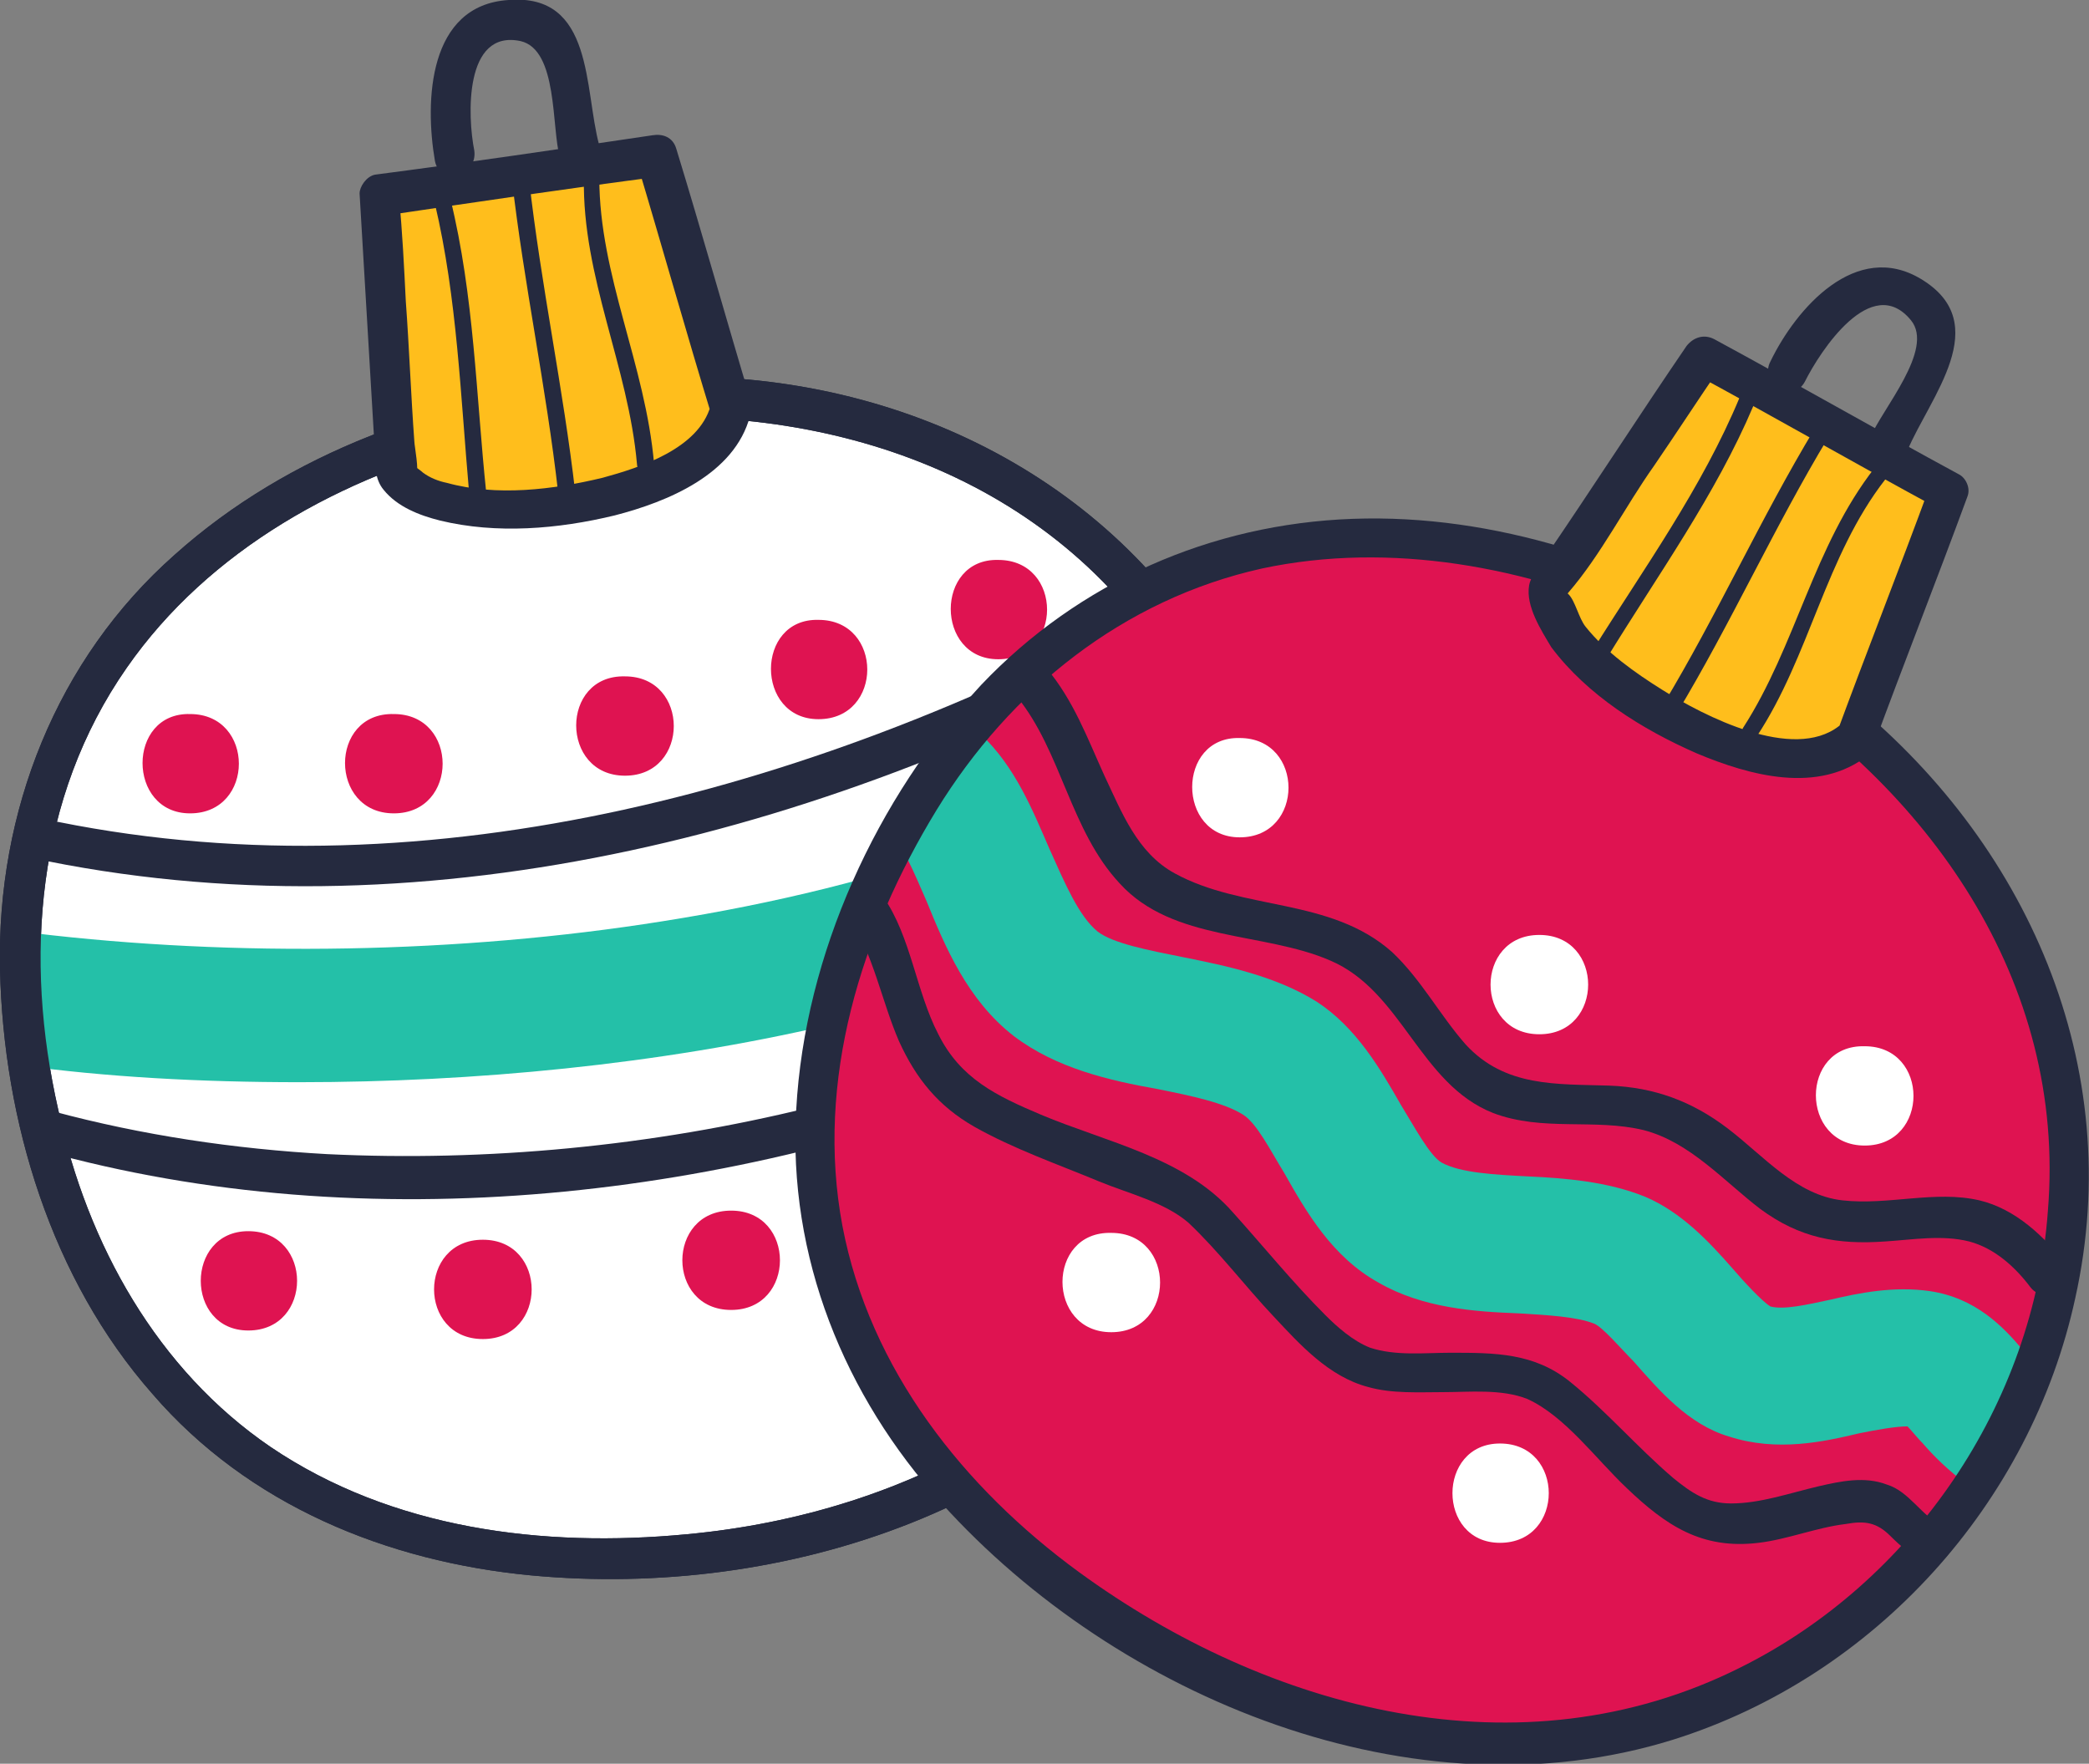 <?xml version="1.0" encoding="utf-8"?>
<!-- Generator: Adobe Illustrator 23.0.1, SVG Export Plug-In . SVG Version: 6.00 Build 0)  -->
<svg version="1.1" id="Modalità_Isolamento" xmlns="http://www.w3.org/2000/svg" xmlns:xlink="http://www.w3.org/1999/xlink"
	 x="0px" y="0px" viewBox="0 0 122 103" style="enable-background:new 0 0 122 103;" xml:space="preserve">
<rect x="0" y="0" width="122" height="103" fill="#808080" stroke="none"/>
<style type="text/css">
	.st0{fill:#FFFFFF;}
	.st1{fill:#252A3F;}
	.st2{fill:#24C0A8;}
	.st3{fill:#DF1351;}
	.st4{fill:#FFBE1C;}
</style>
<g>
	<g>
		<g>
			<path class="st0" d="M34.6,23.4c48.6-5.1,55.7,62.1,6.1,67.3C18.2,93.2,3.6,81.1,1.4,59.9C-0.9,37.9,15.5,25.4,34.6,23.4"/>
			<path class="st1" d="M34.6,24.6c12.7-1.3,25.8,2.6,33.2,13.5c6.2,9.1,7.4,21.2,3,31.3c-5.3,12.4-17.7,19-30.7,20.2
				c-8.4,0.8-17.2-0.3-24.3-5.1C9.2,80,5.1,72.7,3.4,64.8c-2-8.8-1.3-18.2,4-25.8c4.8-6.9,12.6-11.2,20.7-13.2
				C30.2,25.2,32.4,24.8,34.6,24.6c1.5-0.2,1.5-2.5,0-2.3c-8.9,1-17.7,4.1-24.4,10.1C3.3,38.5-0.2,47.4,0,56.6
				c0.2,8.9,3,18.1,8.9,24.8C14.5,87.9,22.6,91.2,31,92c14.8,1.4,31.2-3.9,39.5-16.9C77,65,77.5,51.8,72.3,41
				c-5.9-12.1-18.4-18.8-31.7-19c-2,0-4,0.1-6,0.3C33.1,22.4,33.1,24.7,34.6,24.6L34.6,24.6z"/>
		</g>
		<path class="st2" d="M17.5,63.2c-5.8,0-11.3-0.3-16.4-1L2,54.5c11.7,1.4,24.8,1.2,36.7-0.7c13.3-2.1,24.1-6,31.2-11.3l4.7,6.2
			C60.7,59.1,37.8,63.2,17.5,63.2z"/>
		<path class="st1" d="M67.5,35.4C48.2,45.9,25.3,52.4,3.4,48c-1.5-0.3-2.1,2-0.6,2.3c22.6,4.5,46.1-1.9,65.9-12.8
			C70,36.7,68.8,34.7,67.5,35.4L67.5,35.4z"/>
		<path class="st1" d="M73.4,53.6C57.7,63.8,37.7,68.3,19.1,67.4c-5.4-0.3-10.8-1.1-16-2.5c-1.5-0.4-2.1,1.9-0.6,2.3
			c19,5.3,40.3,2.8,58.4-4.5c4.8-1.9,9.4-4.2,13.8-7C75.8,54.8,74.7,52.7,73.4,53.6L73.4,53.6z"/>
		<g>
			<g>
				<g>
					<path class="st3" d="M36.5,45.3c3.8,0,3.8-5.8,0-5.8C32.7,39.4,32.7,45.3,36.5,45.3L36.5,45.3z"/>
				</g>
			</g>
			<g>
				<g>
					<path class="st3" d="M42.7,76.5c3.8,0,3.8-5.8,0-5.8S38.9,76.5,42.7,76.5L42.7,76.5z"/>
				</g>
			</g>
			<g>
				<g>
					<path class="st3" d="M23,47.5c3.8,0,3.8-5.8,0-5.8C19.2,41.6,19.2,47.5,23,47.5L23,47.5z"/>
				</g>
			</g>
			<g>
				<g>
					<path class="st3" d="M11.1,47.5c3.8,0,3.8-5.8,0-5.8C7.4,41.6,7.4,47.5,11.1,47.5L11.1,47.5z"/>
				</g>
			</g>
			<g>
				<g>
					<path class="st3" d="M28.2,78.2c3.8,0,3.8-5.8,0-5.8C24.4,72.4,24.4,78.2,28.2,78.2L28.2,78.2z"/>
				</g>
			</g>
			<g>
				<g>
					<path class="st3" d="M14.5,77.7c3.8,0,3.8-5.8,0-5.8C10.8,71.9,10.8,77.7,14.5,77.7L14.5,77.7z"/>
				</g>
			</g>
			<g>
				<g>
					<path class="st3" d="M47.8,42c3.8,0,3.8-5.8,0-5.8C44.1,36.1,44.1,42,47.8,42L47.8,42z"/>
				</g>
			</g>
			<g>
				<g>
					<path class="st3" d="M58.3,38.5c3.8,0,3.8-5.8,0-5.8C54.6,32.6,54.6,38.5,58.3,38.5L58.3,38.5z"/>
				</g>
			</g>
			<g>
				<g>
					<path class="st3" d="M56.5,72.8c3.8,0,3.8-5.8,0-5.8C52.7,67,52.7,72.8,56.5,72.8L56.5,72.8z"/>
				</g>
			</g>
			<g>
				<g>
					<path class="st3" d="M66.8,67.6c3.8,0,3.8-5.8,0-5.8C63.1,61.7,63.1,67.6,66.8,67.6L66.8,67.6z"/>
				</g>
			</g>
		</g>
		<path class="st1" d="M34.6,24.6c12.7-1.3,25.8,2.6,33.2,13.5c6.2,9.1,7.4,21.2,3,31.3c-5.3,12.4-17.7,19-30.7,20.2
			c-8.4,0.8-17.2-0.3-24.3-5.1C9.2,80,5.1,72.7,3.4,64.8c-2-8.8-1.3-18.2,4-25.8c4.8-6.9,12.6-11.2,20.7-13.2
			C30.2,25.2,32.4,24.8,34.6,24.6c1.5-0.2,1.5-2.5,0-2.3c-8.9,1-17.7,4.1-24.4,10.1C3.3,38.5-0.2,47.4,0,56.6
			c0.2,8.9,3,18.1,8.9,24.8C14.5,87.9,22.6,91.2,31,92c14.8,1.4,31.2-3.9,39.5-16.9C77,65,77.5,51.8,72.3,41
			c-5.9-12.1-18.4-18.8-31.7-19c-2,0-4,0.1-6,0.3C33.1,22.4,33.1,24.7,34.6,24.6L34.6,24.6z"/>
		<g>
			<path class="st4" d="M42.8,23.9l-4.4-15l-16.2,2.3l1,16.3C26.2,31.4,41.5,29.5,42.8,23.9"/>
			<path class="st1" d="M43.9,23.6c-1.5-5-2.9-10-4.4-14.9c-0.2-0.7-0.8-0.9-1.4-0.8c-5.4,0.8-10.8,1.6-16.2,2.3
				c-0.5,0.1-0.9,0.7-0.9,1.1c0.3,5.1,0.6,10.1,0.9,15.2c0,0.7,0,1.5,0.5,2.1c0.8,1,2.1,1.5,3.3,1.8c3.3,0.8,6.9,0.5,10.2-0.3
				c3.1-0.8,7-2.4,7.9-5.8c0.4-1.5-1.9-2.1-2.3-0.6c-0.7,2.5-4.1,3.6-6.3,4.2c-2.9,0.7-6.2,1.1-9.1,0.3c-0.5-0.1-1-0.3-1.4-0.6
				c-0.1-0.1-0.4-0.3-0.5-0.4c-0.5-0.1,0.2,0.3,0.1,0.5c0.2-0.1-0.1-1.7-0.1-1.9c-0.2-2.7-0.3-5.5-0.5-8.2c-0.1-2-0.2-4.1-0.4-6.1
				c-0.3,0.4-0.6,0.8-0.9,1.1c5.4-0.8,10.8-1.6,16.2-2.3c-0.5-0.3-1-0.5-1.4-0.8c1.5,5,2.9,10,4.4,14.9C42.1,25.6,44.3,25,43.9,23.6
				L43.9,23.6z"/>
		</g>
		<path class="st1" d="M35,8.5c-0.9-3.3-0.3-8.9-5.3-8.5c-4.7,0.3-4.9,5.9-4.3,9.4c0.3,1.5,2.5,0.9,2.3-0.6c-0.4-2-0.6-7.1,2.7-6.4
			c2.2,0.5,1.8,5.1,2.3,6.8C33.1,10.6,35.4,10,35,8.5L35,8.5z"/>
		<g>
			<path class="st1" d="M29.9,10.5c0.7,6.1,2,12.1,2.7,18.3c0.1,0.6,1,0.6,1,0c-0.7-6.1-2-12.1-2.7-18.3
				C30.8,9.9,29.8,9.9,29.9,10.5L29.9,10.5z"/>
			<path class="st1" d="M34.1,10.4c-0.1,5.8,2.6,11,3.1,16.7c0,0.6,1,0.6,1,0c-0.5-5.8-3.2-11-3.2-16.7C35,9.7,34.1,9.7,34.1,10.4
				L34.1,10.4z"/>
			<path class="st1" d="M25.4,11.9c1.3,5.5,1.5,11.3,2,16.9c0.1,0.6,1,0.6,1,0c-0.6-5.7-0.7-11.5-2.1-17.2
				C26.1,11.1,25.2,11.3,25.4,11.9L25.4,11.9z"/>
		</g>
	</g>
	<g>
		<g>
			<path class="st3" d="M102.1,38c41.8,25.3,6.9,83.1-35.8,57.3C46.9,83.7,42.5,65.3,53.6,47C65,28.1,85.6,28.1,102.1,38"/>
		</g>
		<path class="st2" d="M114.9,86.7c-1.1-0.8-2-1.7-2.6-2.4c-0.3-0.3-0.7-0.8-0.9-1c-0.7,0-1.8,0.2-2.8,0.4c-2.1,0.5-4.8,1.1-7.6,0.2
			c-2.4-0.7-4.1-2.7-5.6-4.4c-0.7-0.7-1.8-2-2.3-2.2c-1-0.4-2.7-0.5-4.4-0.6c-2.6-0.1-5.6-0.3-8.2-1.8c-2.7-1.5-4.2-4.1-5.5-6.4
			c-0.8-1.3-1.6-2.9-2.4-3.4c-1.1-0.7-3-1.1-5-1.5c-2.8-0.5-5.9-1.2-8.4-3.1c-2.7-2.1-4-5.2-5.1-7.9c-0.7-1.6-1.4-3.3-2.2-4.1
			l5.4-5.6c2,1.9,3,4.4,4,6.7c0.9,2,1.7,3.9,2.8,4.8c0.9,0.7,3,1.1,5,1.5c2.5,0.5,5.4,1.1,7.8,2.6c2.3,1.5,3.7,3.9,4.9,6
			c0.8,1.3,1.7,3,2.4,3.4c1.1,0.6,3.1,0.7,5,0.8c2.2,0.1,4.7,0.3,6.9,1.2c2.1,0.9,3.7,2.6,5.1,4.2c0.6,0.7,1.7,1.9,2.2,2.2
			c0.8,0.2,2.1-0.1,3.5-0.4c1.7-0.4,3.7-0.8,5.8-0.5c2.7,0.4,4.3,2.1,5.4,3.4c0.5,0.5,0.9,1,1.3,1.3L114.9,86.7z M103.3,76.5
			L103.3,76.5L103.3,76.5z"/>
		<path class="st1" d="M120.7,73.9c-1.3-1.7-3-3.3-5.1-3.8c-2.6-0.6-5.3,0.3-8,0c-2.7-0.3-4.6-2.6-6.7-4.2s-4.3-2.4-6.9-2.5
			c-3.1-0.1-6.1,0.1-8.4-2.4c-1.5-1.7-2.6-3.8-4.3-5.4c-3.6-3.2-8.7-2.4-12.7-4.6c-2.2-1.2-3.1-3.6-4.1-5.7c-1-2.2-1.8-4.4-3.4-6.3
			c-1-1.2-2.6,0.5-1.7,1.7c2.6,3.2,3.1,7.8,6,10.9c3.1,3.4,8.4,2.8,12.3,4.5c4.2,1.8,5.2,7.2,9.5,8.9c2.9,1.1,5.9,0.3,8.8,1
			c2.7,0.7,4.7,3,6.8,4.6c2.3,1.7,4.5,2.1,7.3,1.9c1.6-0.1,3.3-0.4,4.9,0c1.5,0.4,2.7,1.5,3.6,2.7C119.5,76.3,121.6,75.1,120.7,73.9
			L120.7,73.9z"/>
		<path class="st1" d="M113.4,89.1c-1.2-0.6-1.9-2-3.2-2.4c-1.3-0.5-2.7-0.2-4,0.1c-1.7,0.4-3.4,1-5.1,1c-1.4,0-2.3-0.6-3.4-1.5
			c-2.1-1.8-3.9-3.9-6-5.6s-4.4-1.7-7-1.7c-1.5,0-3.2,0.2-4.7-0.3c-1-0.4-1.9-1.2-2.6-1.9c-1.9-1.9-3.6-4-5.4-6
			c-2.8-3.2-7.4-4.1-11.2-5.7c-2.6-1.1-4.7-2.1-6-4.7c-1.3-2.5-1.6-5.7-3.2-8c-0.8-1.2-2.9-0.1-2,1.2c1.4,2.1,1.9,4.9,2.9,7.2
			c1,2.2,2.3,3.8,4.4,5c2.3,1.3,4.9,2.2,7.3,3.2c1.7,0.7,3.8,1.2,5.2,2.4c1.8,1.7,3.3,3.7,5,5.5c1.5,1.6,3.2,3.5,5.5,4.1
			c1.4,0.4,3,0.3,4.4,0.3c1.5,0,3.4-0.2,4.9,0.4c2.2,1,4,3.5,5.8,5.2c2.3,2.2,4.4,3.6,7.7,3.2c1.7-0.2,3.4-0.9,5.1-1.1
			c1.1-0.2,1.8-0.1,2.6,0.7c0.6,0.6,1.2,1.1,1.9,1.5C113.6,91.8,114.8,89.8,113.4,89.1L113.4,89.1z"/>
		<g>
			<g>
				<g>
					<path class="st0" d="M89.9,60.4c3.8,0,3.8-5.8,0-5.8C86.1,54.6,86.1,60.4,89.9,60.4L89.9,60.4z"/>
				</g>
			</g>
			<g>
				<g>
					<path class="st0" d="M72.4,48.9c3.8,0,3.8-5.8,0-5.8C68.7,43,68.7,48.9,72.4,48.9L72.4,48.9z"/>
				</g>
			</g>
			<g>
				<g>
					<path class="st0" d="M64.9,77.8c3.8,0,3.8-5.8,0-5.8C61.1,71.9,61.1,77.8,64.9,77.8L64.9,77.8z"/>
				</g>
			</g>
			<g>
				<g>
					<path class="st0" d="M108.9,66.9c3.8,0,3.8-5.8,0-5.8C105.1,61,105.1,66.9,108.9,66.9L108.9,66.9z"/>
				</g>
			</g>
			<g>
				<g>
					<path class="st0" d="M87.6,90.1c3.8,0,3.8-5.8,0-5.8C83.9,84.3,83.9,90.1,87.6,90.1L87.6,90.1z"/>
				</g>
			</g>
		</g>
		<path class="st1" d="M101.5,39.1c11.1,6.8,19.2,18.2,18.1,31.6c-0.8,11.3-7.9,21.7-18,26.7c-12.8,6.4-27.5,2.5-38.6-5.6
			C56.3,86.9,50.8,80,49.2,71.6c-1.6-8.5,1.1-17.1,5.5-24.3c4.3-7,10.9-12.3,19-14.1c7.5-1.6,15.5-0.1,22.4,3
			C97.9,37.1,99.7,38,101.5,39.1c1.3,0.8,2.5-1.2,1.2-2C95.6,32.8,87.3,30,79,30.3S63,34,57.3,40C51.2,46.6,47,55.7,46.5,64.8
			c-0.5,8.6,2.8,16.7,8.5,23c10.3,11.4,27.6,18.5,42.7,13.8c11.8-3.7,20.9-13.8,23.5-25.8c3-13.5-2.8-26.7-13.5-35.2
			c-1.6-1.3-3.3-2.4-5.1-3.5C101.4,36.3,100.2,38.3,101.5,39.1L101.5,39.1z"/>
		<g>
			<path class="st4" d="M108.3,43.3l5.5-14.6l-14.3-7.9l-9.1,13.6C90.6,39.3,103.9,47.1,108.3,43.3"/>
			<path class="st1" d="M109.4,43.6c1.8-4.9,3.7-9.7,5.5-14.6c0.2-0.5-0.1-1.1-0.5-1.3c-4.8-2.6-9.5-5.3-14.3-7.9
				c-0.6-0.3-1.2-0.1-1.6,0.4c-2.8,4.1-5.5,8.3-8.3,12.4c-0.3,0.5-0.8,1-0.9,1.6c-0.2,1.2,0.7,2.6,1.3,3.6c2.1,2.8,5.3,4.8,8.5,6.2
				c3.1,1.3,7.1,2.4,10,0.1c1.2-0.9-0.5-2.6-1.7-1.7c-2.7,2.1-7.9-0.6-10.3-2.1c-1.6-1-3.3-2.2-4.5-3.7c-0.4-0.5-0.6-1.5-1-1.9
				c-0.3-0.3-0.2,0.1-0.2,0.2c0.1-0.1,0.1-0.2,0.2-0.3c1.9-2.2,3.3-5,5-7.4c1.3-1.9,2.6-3.9,3.9-5.8c-0.5,0.1-1.1,0.3-1.6,0.4
				c4.8,2.6,9.5,5.3,14.3,7.9c-0.2-0.4-0.4-0.9-0.5-1.3c-1.8,4.9-3.7,9.7-5.5,14.6C106.6,44.4,108.9,45,109.4,43.6L109.4,43.6z"/>
		</g>
		<path class="st1" d="M111.4,26.3c1.3-3.1,5.1-7.4,0.8-10c-3.8-2.3-7.3,1.7-8.8,4.8c-0.7,1.3,1.3,2.5,2,1.2
			c0.9-1.8,3.9-6.4,6.2-3.6c1.4,1.7-1.7,5.2-2.4,6.9C108.5,27.1,110.8,27.7,111.4,26.3L111.4,26.3z"/>
		<g>
			<path class="st1" d="M106,25c-3.2,5.3-5.7,10.9-8.9,16.2c-0.3,0.5,0.5,1,0.8,0.5c3.2-5.3,5.7-10.9,8.9-16.2
				C107.2,24.9,106.4,24.4,106,25L106,25z"/>
			<path class="st1" d="M109.5,27.3c-3.6,4.6-4.6,10.4-7.7,15.2c-0.3,0.5,0.5,1,0.8,0.5c3.1-4.7,4-10.5,7.5-15
				C110.6,27.5,109.9,26.8,109.5,27.3L109.5,27.3z"/>
			<path class="st1" d="M101.6,23.2C99.4,28.5,96,33.2,93,38c-0.3,0.5,0.5,1,0.8,0.5c3-4.9,6.4-9.6,8.6-14.8
				C102.7,23.1,101.9,22.6,101.6,23.2L101.6,23.2z"/>
		</g>
	</g>
</g>
</svg>
